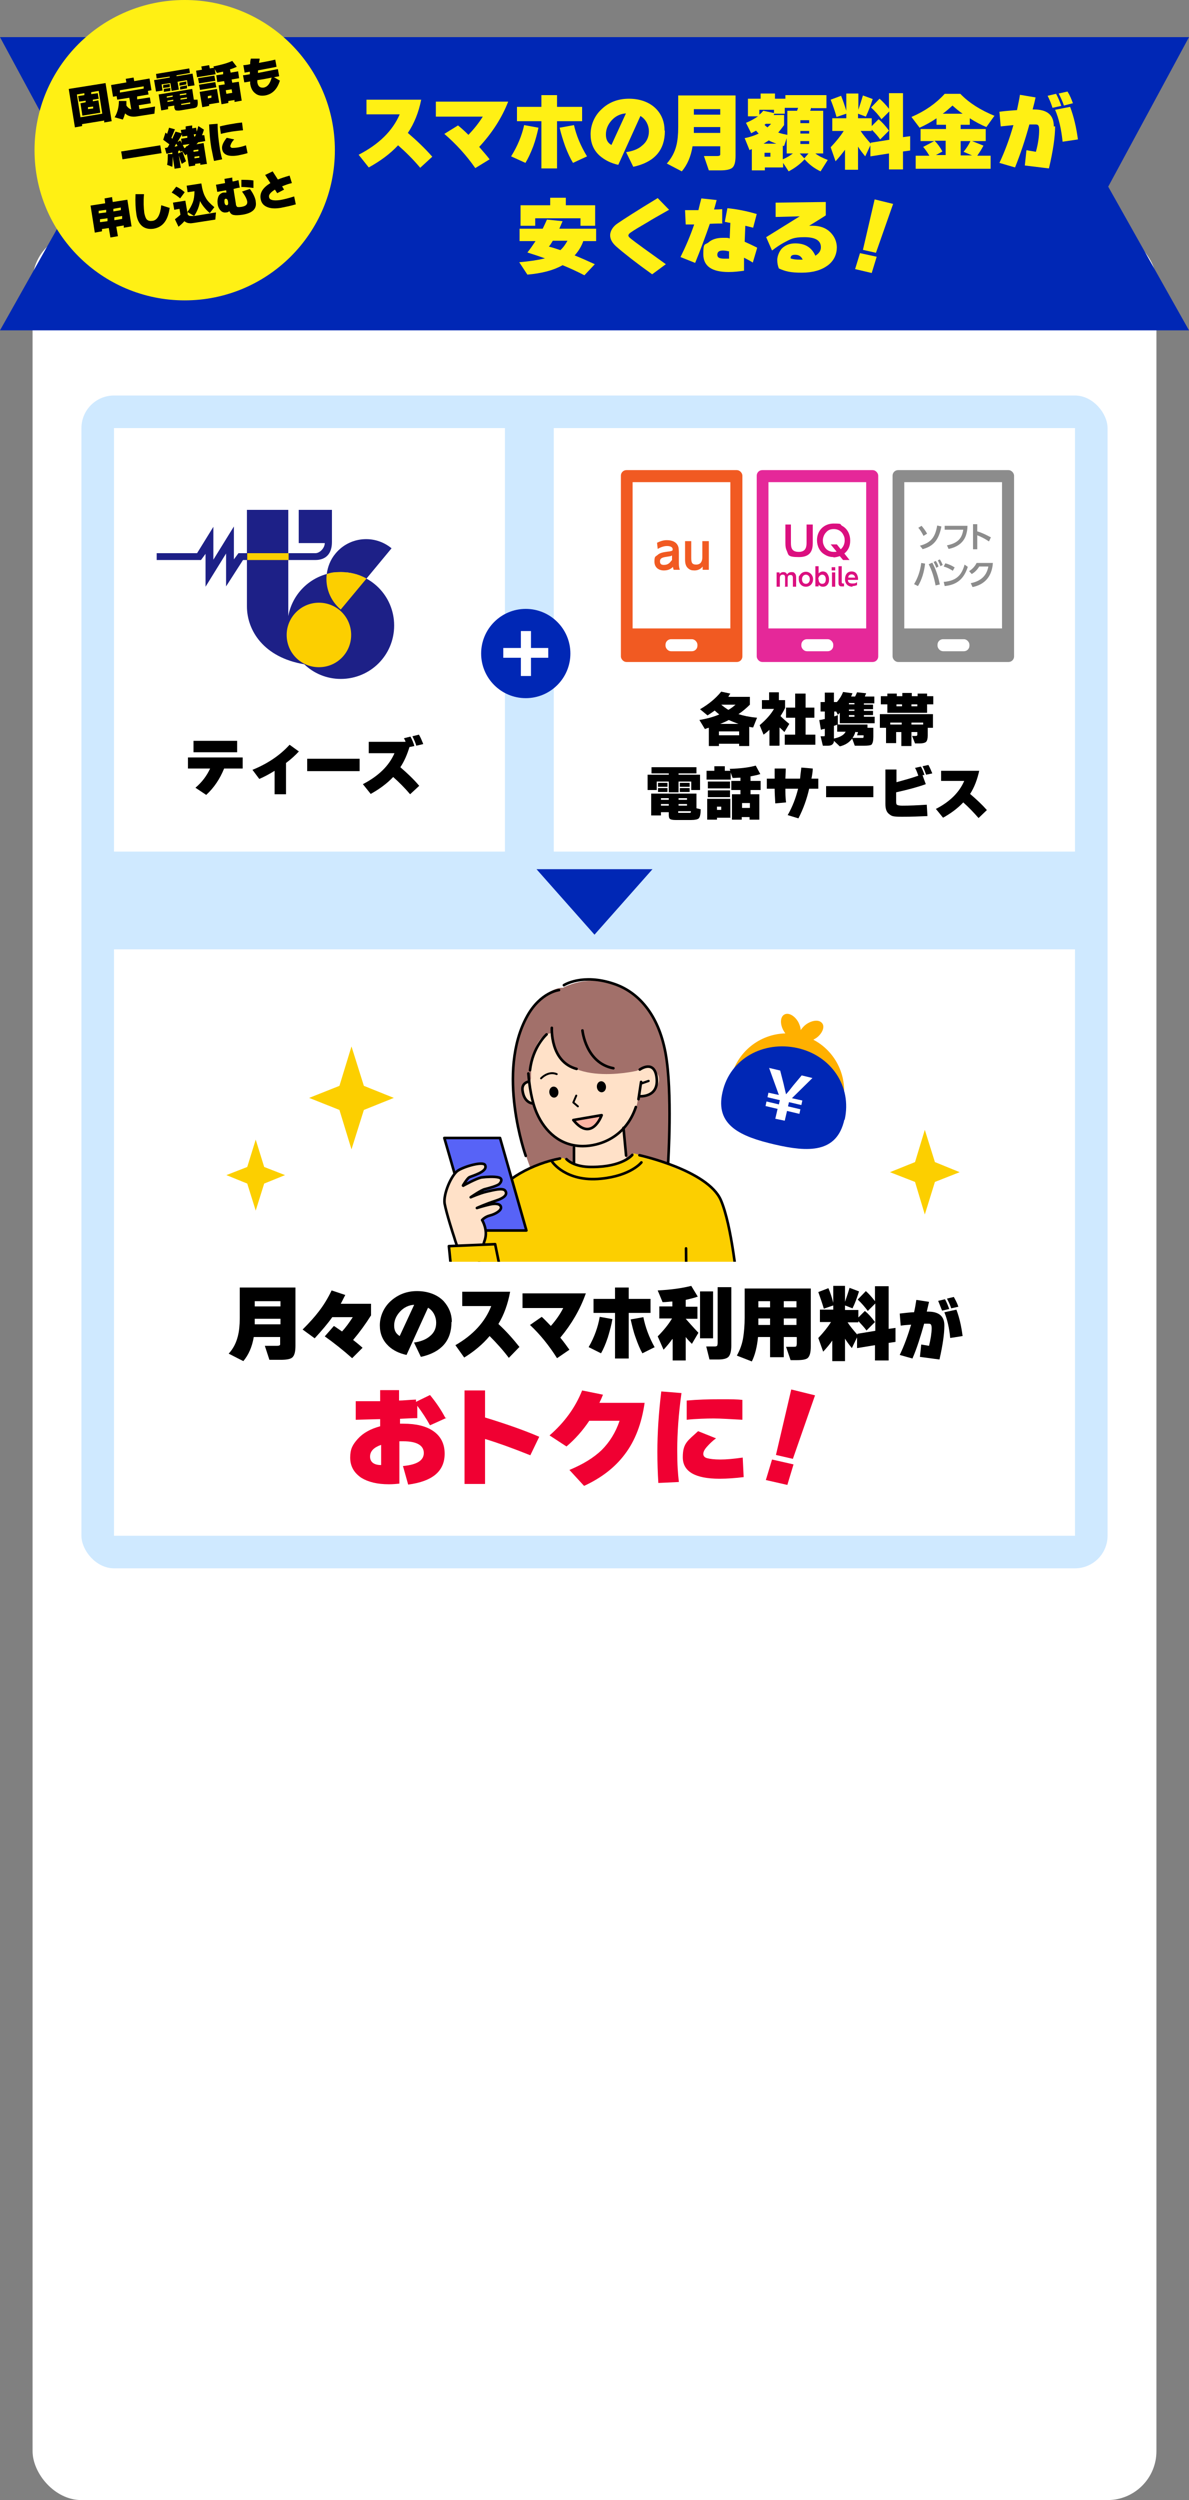 <?xml version="1.0" encoding="UTF-8"?>
<svg xmlns="http://www.w3.org/2000/svg" xmlns:xlink="http://www.w3.org/1999/xlink" viewBox="0 0 365 767.4">
<rect x="0" y="0" width="365" height="767.4" fill="#808080" stroke="none"/>
<defs>
<clipPath id="clippath">
<rect x="44.7" y="153" width="80" height="58.9" fill="none"/>
</clipPath>
<clipPath id="clippath-1">
<rect x="44.7" y="153" width="80" height="58.9" fill="none"/>
</clipPath>
<clipPath id="clippath-2">
<rect x="116.8" y="299.3" width="124" height="88" fill="none"/>
</clipPath>
</defs>
<g>
<rect x="10" y="71.4" width="345" height="696" rx="15" ry="15" fill="#fff"/>
<g>
<polygon points="365 101.4 0 101.4 24.8 57.3 0 11.4 365 11.4 340.2 57.3 365 101.4" fill="#0027b5"/>
<g>
<path d="m132.7,48.1l-3.7,3.4c-2.1-2.5-4.4-4.8-6.8-6.9-2.4,2.6-5.4,4.8-9,6.8l-3.1-3.9c6.2-3.2,10.4-7.3,12.6-12.4h-10.2v-4.5h16.8c-.8,4-2.2,7.4-4.1,10.2,2.8,2.4,5.3,4.8,7.5,7.3Z" fill="#fff014"/>
<path d="m156,31.2c-1.9,4.9-4.9,9.6-8.9,13.9,1.2,1.4,2.3,2.6,3.2,3.8l-4.4,2.7c-2.7-3.9-5.9-7.4-9.5-10.5l4.2-2.6c1,.8,2.1,1.8,3.2,2.9,1.8-1.9,3.3-3.8,4.4-5.6h-14.4v-4.6h22.3Z" fill="#fff014"/>
<path d="m165.3,39.2c-.4,1.8-.9,3.8-1.6,5.7-.8,2.1-1.6,3.8-2.4,5.1l-4.4-2c2-3.2,3.3-6.4,4-9.6l4.4.8Zm13.4-2h-7.7v14.5h-4.8v-14.5h-7.5v-4.4h7.5v-3.6h4.8v3.6h7.7v4.4Zm1.5,10.8l-4.3,2c-.8-1.3-1.6-3-2.4-5.1-.7-2-1.3-3.9-1.7-5.7l4.4-.8c.7,3.1,2,6.3,4,9.6Z" fill="#fff014"/>
<path d="m204.1,40.2c0,5.9-3.2,9.6-9.7,11l-2.2-4.5c2-.3,3.7-.9,4.9-2,1.4-1.1,2.1-2.6,2.1-4.4s-.9-3.7-2.6-4.7l-6.8,15c-2.3-.5-4.2-1.5-5.7-2.8-1.9-1.7-2.8-3.9-2.8-6.6s1.1-5.6,3.4-7.7c2.2-2.1,5-3.2,8.4-3.2s6.4,1.1,8.4,3.2c1.7,1.8,2.5,4,2.5,6.5Zm-11.9-5.4c-1.7.1-3.2.8-4.4,2.1-1.2,1.3-1.8,2.8-1.8,4.4s.6,2.6,1.7,3.2l4.5-9.8Z" fill="#fff014"/>
<path d="m221.1,44.9h-8.5c-.5,3.1-1.6,5.7-3.3,7.7l-4.6-2.4c1.4-1.6,2.4-3.4,2.9-5.4.4-1.5.6-3.5.6-5.8v-9.7h17.6v18.5c0,1.9-.3,3.1-1,3.7-.6.5-1.8.8-3.7.8h-3.5l-1.5-4.4h4c.6,0,.9-.1,1-.4,0-.1,0-.3,0-.6v-1.8Zm0-9.7v-1.7h-8.1v1.7h8.1Zm-8.1,5.6h8.1v-1.8h-8.1v1.8Z" fill="#fff014"/>
<path d="m249,33.1c0,.2-.2.6-.3.9h4v13.1h-2.4c1,.8,2.3,1.4,3.8,2l-2.2,3.5c-1.9-.9-3.5-2.1-4.9-3.7-1.4,1.5-3,2.7-4.9,3.7l-1.7-2.6v1.4h-5.6v.9h-4v-6.5c-.2,0-.4.1-.7.3l-1.5-3.7c1.6-.3,3-.8,4.3-1.4-.2-.2-.5-.5-.8-.9-.4.2-.9.5-1.5.8l-1.6-3.2c1.5-.6,2.7-1.3,3.7-2h-3.1v-5.4h3.9v-1.6h4.4v1.6h3.2v-1.1h12.6v4h-4.4Zm-15.9,2.1c.5-.4.9-.8,1.2-1.2l3.3.7v-1h-4.5v1.5Zm1.3,8.9h3.9c-.8-.3-1.6-.6-2.3-1-.6.4-1.1.7-1.6,1Zm1.2-5c.4-.4.8-.7,1.1-1.1h-1.6s-.2.1-.4.3c.2.3.6.6.9.8Zm.9,9v-1.2h-1.8v1.2h1.8Zm8.2-14.1c0-.2.2-.5.3-.9h-4.1v1.8h-3.2c0,0-.1.2-.2.4h3.2v3.1c-.6.8-1.2,1.6-1.8,2.3.9.3,1.8.5,2.8.7v-7.4h3.2Zm-4.4,14.9c1.2-.5,2.2-1.1,3.1-1.8h-1.9v-4.7l-.8,2.4c-.2,0-.3,0-.4-.1v4.2Zm5.2-1.8l1.4,1.5,1.3-1.5h-2.7Zm2.9-9.3v-.9h-2.7v.9h2.7Zm0,3.2v-.8h-2.7v.8h2.7Zm0,3.2v-.9h-2.7v.9h2.7Z" fill="#fff014"/>
<path d="m259.6,45.7c-.9,1.2-1.9,2.5-3.1,3.8l-1.5-4.3c1.7-1.8,3-3.4,4-5h-3.5v-3.9h4.3v-1.4l-3,1c-.5-1.8-1.1-3.5-1.8-5.3l3.2-1.2c.6,1.5,1.1,3,1.6,4.6v-5.3h3.7v5c.5-1.5,1-3,1.4-4.4l3,1.1c-.6,1.9-1.3,3.7-2.1,5.4l-2.4-.9v1.4h4.2v2.4l2.1-2.1c1,.8,2.1,2,3.2,3.5l-2.7,2.7c-.7-1-1.6-2-2.6-3v.4h-3.4c.7,1.1,1.8,2.4,3.1,3.9v-.3l5.7-.9v-8.7l-2.4,2.4c-.9-1.3-2-2.5-3.2-3.6l2.6-2.7c.9.8,1.9,1.8,2.9,3.1v-4.8h4.3v13.5l2.2-.3v4.4l-2.2.3v5.5h-4.3v-4.9l-5.7.9v-3.4l-1.6,3.4c-.8-1-1.6-2-2.2-3v7.1h-4v-6.6Z" fill="#fff014"/>
<path d="m305.3,35.5l-2.5,3.5c-1.7-.7-3.4-1.6-5.1-2.7v2h-2.8v1.3h7.7v3.7h-4.2l3.5,1.4c-.6,1.2-1.3,2.2-1.9,3.1h4.1v4h-23v-4h4.2c-.6-1-1.2-1.9-1.9-2.7l3.4-1.8h-4.2v-3.7h7.8v-1.3h-2.9v-2c-1.6,1.1-3.4,2.1-5.2,2.9l-2.5-3.3c4.2-1.8,7.6-4.2,10.2-7.1h4.8c2.7,2.8,6.2,5,10.6,6.8Zm-16,11l-2,1.1h3v-4.4h-3.4c.9.9,1.7,2,2.4,3.3Zm6.2-11.6c-1.2-.8-2.2-1.7-3.1-2.5-1,.9-2,1.8-3,2.5h6.1Zm2.4,8.4h-3v4.4h3.5l-2.6-1.1c.9-1.1,1.6-2.2,2.1-3.3Z" fill="#fff014"/>
<path d="m323.9,38.8c0,3.1-.6,7.4-1.9,12.9l-7.4-.9.5-4.7,2.9.5c.7-2.5,1-4.8,1-6.7s-.6-1.7-1.8-1.7-.5,0-1.2,0c-1.3,4.8-2.8,9.2-4.4,13.2l-4.8-1.4c1.7-3.6,3.1-7.4,4.3-11.6-1.8.2-3.1.3-3.9.4l-.4-4.5c2.3-.3,4.1-.4,5.4-.5.3-1.6.7-3.2.9-4.7l4.8.8c-.2,1-.5,2.2-.9,3.7h.4c4.1,0,6.1,1.7,6.1,5.2Zm1.9-6.3l-2.7.6c-.4-1.3-.9-2.5-1.5-3.7l2.6-.6c.6,1.1,1.1,2.3,1.6,3.7Zm5.1,10.3l-4.7.7c-.4-3.8-1.1-7-2.3-9.8l4.6-.9c1.1,2.9,1.9,6.2,2.4,10Zm-1.6-11.1l-2.7.7c-.4-1.2-1-2.5-1.6-3.7l2.7-.6c.7,1.1,1.2,2.3,1.7,3.7Z" fill="#fff014"/>
<path d="m179.1,73.9c-.6,1.7-1.5,3.2-2.7,4.5,2,.8,4,1.7,6.2,2.7l-3.2,3.4c-2.3-1.2-4.5-2.2-6.7-3.1-2.8,1.6-6.4,2.5-10.8,2.9l-2.5-3.8c3.3-.3,5.9-.7,7.9-1.2-1.7-.6-3.5-1.2-5.4-1.8.9-1.1,1.7-2.3,2.5-3.5h-4.9v-3.8h7.1c.5-1,.9-1.9,1.3-2.8l4.8.5c-.4.9-.7,1.6-1,2.3h11.3v3.8h-3.9Zm3.6-4.6h-4.5v-2.3h-13.9v2.3h-4.5v-6.3h9.1v-2.3h4.8v2.3h9v6.3Zm-10.7,7.5c.9-.8,1.6-1.8,2.2-2.9h-4.5c-.4.7-.8,1.3-1.2,1.8,1.2.3,2.4.7,3.6,1.1Z" fill="#fff014"/>
<path d="m205.2,64.5c-3.2,1.8-5.3,3-6.4,3.7-2.4,1.4-4.1,2.4-5.1,3.1-.6.4-.8.7-.8,1s.3.6.8,1c1.5,1.2,5.1,3.8,10.7,7.8l-4.2,3.1c-4.9-3.5-8.6-6.4-11.1-8.6-1.2-1.1-1.8-2.2-1.8-3.4s.8-2.7,2.4-3.7c1.6-1.1,5.6-3.7,12.2-7.7l3.5,3.6Z" fill="#fff014"/>
<path d="m221.9,68.6c-.7,0-2.1,0-4,.1-1.3,3.8-2.8,7.8-4.5,12l-4.5-1.8c1.6-3.2,3-6.5,4.2-10h-2.6c0,0-.2-4.4-.2-4.4.9,0,2.3,0,4.1,0,.3-1.3.6-2.5.9-3.6l4.7.5c-.3,1.2-.6,2.2-.8,2.9.6,0,1.5,0,2.5-.1v4.5Zm10.5,7.6l-1.3,4.4c-.6-.4-1.5-.9-2.7-1.5v4c-1.5.2-3,.4-4.7.4-5.2,0-7.8-1.8-7.8-5.5s.5-2.7,1.6-3.6c1-.9,2.5-1.4,4.4-1.4s1.4,0,2.1.2l.2-4.8c-.4,0-1-.2-1.7-.3l.8-4.2c3,.3,6,.9,9,1.8l-1.1,4.2c-.4-.1-1.2-.3-2.4-.6l-.2,4.9c1.1.5,2.4,1.1,3.8,1.8Zm-8.5,1c-.7-.2-1.4-.3-2-.3-1.1,0-1.7.4-1.7,1.3s.7,1.2,2.2,1.2,1.1,0,1.4,0v-2.1Z" fill="#fff014"/>
<path d="m256.9,75.8c0,2.3-.9,4.2-2.7,5.6-2,1.5-4.6,2.3-8.1,2.3s-5-.4-7-1.3c-.3-.7-.5-1.6-.5-2.6s.5-2.5,1.4-3.5c1-1,2.4-1.6,4.1-1.6,3.1,0,5.1,1.3,6.2,3.8,1.1-.7,1.7-1.5,1.7-2.6,0-2.1-1.7-3.1-5.1-3.1s-4.2.6-6.3,1.7c-1.1.6-2.3,1.4-3.6,2.4l-1.8-4.1,10.3-6.4-7.4.2v-4.4c0,0,15.4-.2,15.4-.2v4.1c.1,0-5.1,3.2-5.1,3.2.4,0,.7,0,1.1,0,2.3,0,4.1.7,5.4,2s2,2.9,2,4.8Zm-10.5,3.9c-.4-1-1.2-1.5-2.3-1.5s-1.4.4-1.4,1.1c.7.3,1.6.4,2.9.4s.7,0,.8,0Z" fill="#fff014"/>
<path d="m269.1,78.9l-1.5,4.9-5.1-1.2,1.5-4.9,5.1,1.1Zm5.1-16.4l-5.3,15.1-4-.9,3.6-15.5,5.7,1.4Z" fill="#fff014"/>
</g>
<circle cx="56.7" cy="46.1" r="46.1" fill="#fff014"/>
<g>
<path d="m34.3,37.2l-2.3.4v-.6c0,0-6.8,1.1-6.8,1.1v.6c0,0-2.2.4-2.2.4l-1.9-11.8,11.3-1.8,1.9,11.8Zm-3.9-6.9l-1.9.3v.5c0,0,1.7-.3,1.7-.3l.6,3.8-5.5.9-.6-3.8,1.6-.3v-.5c0,0-2,.3-2,.3l-.3-1.7,1.9-.3v-.6c0,0-2.3.4-2.3.4l1.1,7,6.7-1.1-1.1-7-2.3.4v.6c0,0,2-.3,2-.3l.3,1.7Zm-1.8,3v-.6c-.1,0-1.6.2-1.6.2v.6c.1,0,1.6-.2,1.6-.2Z"/>
<path d="m38.8,31.1c0,.4,0,.9,0,1.3.4.6.9,1,1.5,1.2l-.6-3.6-3.7.6-.2-1.1-1.1.2-.6-3.6,4.7-.8-.2-1.1,2.4-.4.2,1.1,4.7-.8.6,3.6-1.1.2.2,1.1-3.5.6v.9c.1,0,3.9-.6,3.9-.6l.3,1.8-3.7.6.2,1.2,4.8-.8-.2,2.2-5.2.8c-1.6.3-2.9,0-3.8-.9-.2.7-.4,1.3-.7,1.9l-2.5-.7c.9-1.5,1.3-3.2,1.3-5h2.3Zm-1.9-2.7l7.2-1.2v-.7c-.1,0-7.3,1.2-7.3,1.2v.7Z"/>
<path d="m59.7,26.2l-2,.3-.3-1.9-2.9.5.4,2.4-2.2.4-.4-2.4-2.7.4.3,1.9-2,.3-.6-3.5,4.8-.8v-.3c0,0-4,.6-4,.6l-.2-1.4,10.2-1.7.2,1.4-4.1.7v.3c0,0,4.9-.8,4.9-.8l.6,3.5Zm.9,4.3c.2,1.1.1,1.9-.1,2.2-.2.3-.7.5-1.6.6l-3.6.6c-.6.1-1.1,0-1.3,0-.2-.1-.4-.4-.5-.9v-.6c0,0-1.9.3-1.9.3v.8c.1,0-2.1.4-2.1.4l-.8-4.9,10.3-1.7.5,3.3h1Zm-8.4-3.8l-2.1.3v-.9c-.1,0,2-.3,2-.3v.9Zm.2,1.2l-2.1.3v-.9c-.1,0,2-.3,2-.3v.9Zm.6,1.8v-.4c0,0-1.8.3-1.8.3v.4c0,0,1.8-.3,1.8-.3Zm.2,1.3v-.4c0,0-1.8.3-1.8.3v.4c0,0,1.8-.3,1.8-.3Zm4.1-5.1l-2.2.4v-.9c-.1,0,2.1-.4,2.1-.4v.9Zm.2,1.2l-2.2.4v-.9c-.1,0,2.1-.4,2.1-.4v.9Zm-.3,1.9v-.4c0,0-2,.3-2,.3v.4c0,0,2-.3,2-.3Zm.2,1.3v-.4c0,0-2,.3-2,.3v.4c0,0,2-.3,2-.3Zm1.1,1.1l-2.9.5v.2c0,0,0,.1.1.1,0,0,.1,0,.2,0l2-.3c.2,0,.4,0,.5-.1,0,0,0-.2,0-.4Z"/>
<path d="m66.1,22.8l-5.6.9-.3-2,1.8-.3-.2-1,2.4-.4.2,1,1.3-.2-.2-.4c2.4-.5,4.3-1,5.8-1.7l1.4,1.8c-.7.3-1.4.6-2.1.8l.2,1,2.3-.4.3,2.1-2.3.4.2,1,2-.3.9,5.8-2.2.4v-.6c0,0-1.9.3-1.9.3v.6c0,0-2.1.4-2.1.4l-.9-5.8,1.9-.3-.2-1-2.1.3-.3-2.1,2.1-.3v-.8c-.7.1-1.3.3-1.9.4l-.7-1.2.3,1.6Zm0,2l-5,.8-.3-1.6,5-.8.3,1.6Zm.3,2l-5,.8-.3-1.6,5-.8.3,1.6Zm.9,4.7l-3.1.5v.5c0,0-2.1.4-2.1.4l-.8-4.7,5.3-.9.7,4.3Zm-2.4-1.5v-.7c-.1,0-1.1.2-1.1.2v.7c.1,0,1.1-.2,1.1-.2Zm6.4-1.5l-.2-1.1-1.8.3.2,1.1,1.8-.3Z"/>
<path d="m85.9,24.8c-.8,2.6-2.3,4.1-4.5,4.5-1.3.2-2.3,0-3.1-.7-.8-.6-1.3-1.6-1.5-2.9,0-.2,0-.5,0-.7l-1.8.3-.4-2.2c.6,0,1.3-.2,2.1-.3,0-.2,0-.4,0-.8l-1.6.3-.4-2.3c.8,0,1.5-.2,2.1-.3,0-.4,0-1,.2-1.7h2.7c0,.4-.1.8-.2,1.3,1.7-.3,3.4-.6,5-1l.4,2.2c-1.8.4-3.7.7-5.7,1.1,0,.2,0,.5,0,.8,2.1-.4,4.1-.8,6.1-1.2l.4,2.2-1.6.3,1.9,1.1Zm-2.4-1c-1.5.3-3,.6-4.5.8,0,.2,0,.4,0,.7.2,1.2.8,1.7,1.9,1.6,1.2-.2,2-1.2,2.5-3.1Z"/>
<path d="m49.6,47l-12,1.9-.4-2.4,12-1.9.4,2.4Z"/>
<path d="m63.6,50.3l-2.1.3v-.5c0,0-1.6.2-1.6.2v.5c0,0-1.9.3-1.9.3l-.6-3.8c-.1,0-.3.2-.5.4l-1-1.4-.5.3-.2-.4c-.1,0-.3,0-.5.2v.7c.1,0,1.3-.6,1.3-.6.4,1.2.8,2.2,1.1,3l-1.3.8c-.3-.8-.6-1.6-.9-2.6l.6,3.8-1.9.3-.6-3.8c0,1.2,0,2.2-.1,3.2l-1.6-.6c.2-.9.2-2,.2-3.3h1.4c0,0,0-.5,0-.5-.7.2-1.3.3-1.8.4l-.5-1.8c.3,0,.5,0,.9-.2.1-.2.3-.5.5-.9-.6-.4-1.2-.9-1.9-1.4l.7-2.2.5.4c.2-.6.4-1.2.6-1.9l1.8.5c-.4.9-.7,1.8-1.1,2.6l.3.3c.3-.7.6-1.4,1-2.2l1.8.5-.2-1,1.5-.2v-.9c-.1,0,2-.3,2-.3v.9c.1,0,1.2-.2,1.2-.2l.2,1.2c.2-.5.3-1.1.5-1.7l1.7,1.1c-.2.6-.3,1.1-.6,1.7h.7c0-.1.3,1.8.3,1.8l-2.2.4c-.1.2-.3.4-.5.6l2.2-.4,1,6.3Zm-9.9-5.3c.2,0,.5-.1.8-.2-.1-.2-.2-.4-.4-.7l-.5.9Zm2.1-.9l-.2-1.5,1.9-.3v-.6c-.1,0-1.6.2-1.6.2v-.7c-.4.7-.9,1.5-1.4,2.4l.8-.5c.2.3.4.6.5,1Zm1.3,1v-.2s.3,0,.3,0c.3-.2.6-.5.8-.7l-2.1.3c.1.2.3.6.5,1,.2-.1.4-.3.6-.4Zm3.8,1.3v-.5c0,0-1.5.2-1.5.2v.5c0,0,1.5-.2,1.5-.2Zm-1-4.5c0-.2.2-.4.3-.7h-.7c0,.1.1.7.1.7h.3Zm1.3,6.5v-.5c0,0-1.5.2-1.5.2v.5c0,0,1.5-.2,1.5-.2Z"/>
<path d="m66.8,38c0,2.6.3,5,.6,7,.2,1.5.5,2.8.8,3.9l-2.5.5c-.3-1.2-.5-2.5-.8-3.8-.4-2.3-.6-4.7-.7-7.4l2.5-.2Zm7.5-.4l.3,2.4c-1.5.1-2.6.3-3.5.4-1.1.2-2.2.4-3.3.7l-.3-2.3c1.2-.3,2.6-.6,4-.8,1-.2,1.9-.3,2.8-.4Zm1.7,9.4c-1,.3-1.9.5-2.9.7-3,.5-4.6-.2-4.9-1.9-.2-1,.3-2.1,1.4-3.5l2.3.5c-.4.4-.7.8-.9,1.2s-.3.7-.3.9c0,.2.2.4.5.5.3,0,.9,0,1.6-.1.7-.1,1.6-.3,2.7-.7l.5,2.4Z"/>
<path d="m40.3,69.5l-2.3.4v-.7c-.1,0-2.3.4-2.3.4l.5,2.9-2.3.4-.5-2.9-2.1.3v.7c.1,0-2.2.4-2.2.4l-1.3-8.3,4.5-.7-.2-1.5,2.3-.4.2,1.5,4.5-.7,1.3,8.3Zm-7.7-4.3v-.8c-.1,0-2.3.3-2.3.3v.8c.1,0,2.3-.3,2.3-.3Zm.4,2.7v-.9c-.1,0-2.3.3-2.3.3v.9c.1,0,2.3-.3,2.3-.3Zm4.1-3.4v-.8c-.1,0-2.3.4-2.3.4v.8c.1,0,2.3-.4,2.3-.4Zm.4,2.7v-.9c-.1,0-2.4.4-2.4.4v.9c.1,0,2.4-.4,2.4-.4Z"/>
<path d="m52.1,63.7c-.5,3.9-2.1,6-4.9,6.5-1.3.2-2.4,0-3.3-.6-1-.7-1.7-1.9-2-3.6-.3-1.9-.4-4-.3-6.4h2.6c-.2,2.3-.1,4.2.1,5.8.2.9.4,1.6.8,2,.4.4,1,.5,1.7.4,1.5-.2,2.4-1.8,2.7-4.8l2.5.8Z"/>
<path d="m56.7,59l-1.4,1.9c-.8-.7-1.7-1.3-2.6-1.8l1.4-1.8c.9.4,1.8,1,2.6,1.7Zm-.2,9c-.5.6-1.1,1.1-1.7,1.6l-1.1-2.3c.6-.5,1.2-.9,1.7-1.4l-.3-1.8-1.6.3-.4-2.2,3.8-.6.6,3.5c.8-1,1.3-2,1.7-3,.3-.8.5-2,.5-3.4l-2.1.3-.3-2,4.5-.7c.3,1.9.7,3.3,1.3,4.3.5,1,1.4,1.9,2.7,3l-1.4,1.8c-1.4-1.2-2.4-2.5-3-3.7-.2,1.5-.8,3.1-1.8,4.6l-2-1.2v.7c.2.3.5.5.8.5.3,0,.7,0,1.3,0l6.6-1.1-.2,2.2-6.4,1c-.7.1-1.2.2-1.6.1-.6,0-1.1-.3-1.5-.6Z"/>
<path d="m78.5,61.9c.4,2.2-1,3.5-4,4-1.3.2-2.2.2-2.7.1-.7-.1-1.1-.5-1.4-1.2-.2.2-.5.4-.9.4-.6.1-1.2,0-1.7-.5-.5-.5-.9-1.2-1-2.2-.1-.9,0-1.6.3-2.3.3-.6.9-1,1.5-1.1.3,0,.6,0,.9,0,0-.1,0-.4-.1-.7l-2.7.5-.4-2.2c.7-.1,1.6-.3,2.8-.5l-.2-1.3,2.4-.4c0,.3,0,.7.1,1.2.4,0,1-.2,1.8-.4l.4,2.3c-.4,0-1.1.2-1.9.4.2,1.6.5,3.1.7,4.5,0,.5.2.8.4,1,.2.1.6.1,1.3,0,1.3-.2,1.9-.7,1.8-1.6-.1-.8-.7-1.9-1.6-3.1l2.4-.8c1,1.3,1.6,2.6,1.8,3.7Zm-8.5,0c-.1-.6-.3-.9-.7-.9-.2,0-.3.1-.4.4,0,.2,0,.4,0,.7.1.6.3.9.7.9.4,0,.5-.4.4-1.1Zm7.8-6.5v2.3c-1.4-.2-2.6-.3-3.7-.3v-2.2c1.3,0,2.5,0,3.7.2Z"/>
<path d="m90.9,62.7c-1.7.5-3.2.8-4.7,1.1-1.8.3-3.2.2-4.3-.3s-1.7-1.3-1.9-2.5c-.3-1.8.7-3.4,3-4.8l-1.6-2.5,2.3-1.1,1.6,2.5c1-.4,2.2-.8,3.6-1.2l.7,2.3c-1,.2-2,.6-3,1l.6,1-2.1,1.1-.7-1.1c-1.3.8-2,1.6-1.8,2.3.1.9,1.3,1.2,3.4.9,1.2-.2,2.7-.6,4.3-1.1l.5,2.4Z"/>
</g>
</g>
<rect x="25" y="121.4" width="315" height="360" rx="10" ry="10" fill="#cfe9ff"/>
<rect x="35" y="131.4" width="120" height="130" fill="#fff"/>
<rect x="170" y="131.4" width="160" height="130" fill="#fff"/>
<rect x="35" y="291.4" width="295" height="180" fill="#fff"/>
<g>
<path d="m226.9,228.3h-6.2v.7h-3.1v-5.6c-.3,0-.7.2-1.2.4l-1.7-2.8c2.4-.4,4.5-1,6.1-1.7-.5-.4-1-.8-1.4-1.2-.7.5-1.4,1-2.2,1.5l-2.3-1.9c2.6-1.5,4.8-3.3,6.5-5.4l2.8.6c-.3.4-.5.7-.6,1h6.6v2.4c-1.1,1.1-2.3,2.1-3.5,2.9,1.5.5,3.4.9,5.7,1.1l-1.2,3c-.3,0-.7-.1-1.2-.2v5.9h-3.1v-.7Zm-6.2-2.6h6.2v-1.2h-6.2v1.2Zm.4-3.5h5.6c-1.1-.4-2.1-.8-3-1.2-.7.4-1.6.8-2.6,1.2Zm2.5-4.3c.7-.4,1.4-.9,2.2-1.6h-4.4c.7.6,1.4,1.1,2.2,1.6Z"/>
<path d="m239.2,228.9h-3v-4.9c-.5.5-1.1,1-1.8,1.5l-1.2-2.9c2-1.7,3.5-3.4,4.4-5h-3.7v-2.7h2.2v-2.4h3v2.4h1.9v2.4c-.4.9-.9,1.7-1.4,2.5.8.8,1.7,1.6,2.7,2.4l-1.5,2.5c-.5-.5-1-1-1.5-1.4v5.5Zm11.1-.3h-9.4v-3.1h3.2v-5.2h-2.8v-3.1h2.8v-4.3h3.2v4.3h2.7v3.1h-2.7v5.2h3v3.1Z"/>
<path d="m257.1,222.4h0s9.2,0,9.2,0v1c-.1,0,1.8,0,1.8,0v2.8c0,1.2-.2,2-.6,2.4-.3.2-1.1.3-2.3.3h-2.8l-.8-2.2c-.9,1.2-2.1,2-3.8,2.4l-1.8-1.7c0,.6-.3,1-.6,1.2-.3.2-.7.3-1.3.3h-1.5l-.7-2.9h.7c.3,0,.4,0,.5,0,0,0,.1-.2.1-.5v-1.8c-.5.1-.9.2-1.2.3l-.5-3c.6,0,1.1-.2,1.7-.3v-2.3h-1.3v-2.9h1.3v-2.9h2.8v2.9h.9c.8-.9,1.5-2,1.9-3.1l2.9.4c-.1.3-.3.6-.4,1h1.2c.2-.4.4-.8.6-1.3l2.8.3c-.1.3-.3.6-.4,1h2.9v2.1h-3.2v.4h2.8v1.4h-2.8v.5h2.8v1.3h-2.8v.5h3.3v2h-10.7v-3.2c-.3.3-.5.5-.6.6l-.5-1h-.6v1.5c.4-.1.8-.3,1.1-.4v3Zm-.1,0c-.3.2-.7.3-1,.4v3.9c1.9-.4,3.1-1.1,3.6-2.1h-2.6v-2.3Zm3.6-6.6v.4h1.7v-.4h-1.7Zm1.7,2.4v-.4h-1.7v.4h1.7Zm0,1.8v-.5h-1.7v.5h1.7Zm.3,4.6c-.2.7-.5,1.4-.9,1.9h2.8c.2,0,.4,0,.5,0,0,0,.1-.2.1-.4v-.4h-2l.3-1h-.7Z"/>
<path d="m286.5,223.4h-1.7v2.4c0,.9-.2,1.6-.5,1.9s-1,.5-2,.5h-1.4l-.9-2.3h1c.3,0,.5,0,.6-.3,0,0,0-.2,0-.3v-.6h-1.8v4.3h-3.1v-4.3h-1.6v3.4h-3.1v-4.7h-1.9v-4.2h16.3v4.2Zm0-7.2h-1.9v2.6h-12.2v-2.6h-2v-2.5h2v-.8h2.9v.8h1.7v-1h2.9v1h1.8v-.8h2.9v.8h1.9v2.5Zm-13.2,6.2h3.5v-.6h-3.5v.6Zm3.6-5.6v-.6h-1.7v.6h1.7Zm4.7,0v-.6h-1.8v.6h1.8Zm1.8,5.6v-.6h-3.6v.6h3.6Z"/>
<path d="m214.9,242.5h-2.7v-2.6h-3.9v3.3h-3v-3.3h-3.7v2.6h-2.8v-4.7h6.5v-.4h-5.3v-1.9h13.8v1.9h-5.5v.4h6.6v4.7Zm.2,5.8c0,1.5-.2,2.5-.6,2.9-.3.3-1.1.5-2.3.5h-4.8c-.8,0-1.4-.1-1.7-.3s-.4-.7-.4-1.3v-.8h-2.4v1h-3v-6.7h13.9v4.5l1.3.3Zm-10.2-6.8h-2.9v-1.2h2.9v1.2Zm0,1.6h-2.9v-1.2h2.9v1.2Zm.4,2.4v-.5h-2.4v.5h2.4Zm0,1.8v-.5h-2.4v.5h2.4Zm5.6-1.8v-.5h-2.6v.5h2.6Zm0,1.8v-.5h-2.6v.5h2.6Zm1.2,1.7h-3.9v.3c0,.1,0,.2,0,.2,0,0,.1,0,.3,0h2.7c.3,0,.6,0,.7,0,.1,0,.2-.2.2-.5Zm-.4-7.5h-3v-1.2h3v1.2Zm0,1.6h-3v-1.2h3v1.2Z"/>
<path d="m224.4,239.3h-7.5v-2.7h2.4v-1.4h3.2v1.4h1.7l-.2-.6c3.2-.1,5.9-.4,8-1l1.4,2.6c-.9.3-1.9.5-3,.7v1.4h3.1v2.8h-3.1v1.3h2.7v7.8h-3v-.8h-2.4v.8h-3v-7.8h2.6v-1.3h-2.8v-2.8h2.8v-1c-.8,0-1.6.1-2.4.1l-.6-1.7v2.2Zm-.1,11.7h-4.2v.6h-3v-6.4h7.1v5.7Zm-.2-9h-6.8v-2.1h6.8v2.1Zm0,2.7h-6.8v-2.1h6.8v2.1Zm-2.7,3.9v-1h-1.3v1h1.3Zm8.8-.6v-1.5h-2.4v1.5h2.4Z"/>
<path d="m251.1,242.1h-2.7c-.7,3.1-1.8,6.2-3.3,9.1l-3.3-1c1.5-2.6,2.5-5.3,3.2-8.1h-3.9c0,1.3,0,2.7.2,4.2l-3.3.3c-.1-1.7-.2-3.3-.2-4.5h-2.4v-3.1h2.4c0-.8,0-1.8,0-3.1h3.4c0,1.4-.1,2.4-.1,3.1h4.5c.1-.9.2-2,.4-3.4l3.5.3c0,1-.2,2.1-.4,3.1h2.1v3.1Z"/>
<path d="m268.1,244.7h-14.5v-3.4h14.5v3.4Z"/>
<path d="m284.7,250.5c-2.3.1-4.9.2-7.8.2s-3.1-.2-3.8-.7c-.9-.6-1.3-1.6-1.3-3.2v-10.6h3.4v3.9c2.2-.6,4.4-1.2,6.7-2-.3-.9-.6-1.7-1-2.4l1.8-.4c.4.7.8,1.6,1.1,2.6h-.6c0,.1,1,2.8,1,2.8-2.5.9-5.5,1.7-9.1,2.5v2.9c0,.6.1.9.4,1,.2.1.7.2,1.5.2,2.1,0,4.6-.1,7.5-.3l.2,3.3Zm1.5-13.1l-1.9.4c-.3-.8-.6-1.7-1.1-2.6l1.8-.4c.4.7.8,1.6,1.2,2.6Z"/>
<path d="m302.9,248.7l-2.5,2.4c-1.5-1.7-3-3.3-4.7-4.8-1.7,1.8-3.7,3.3-6.2,4.7l-2.2-2.7c4.3-2.2,7.2-5.1,8.7-8.6h-7.1v-3.1h11.7c-.6,2.7-1.5,5.1-2.8,7.1,2,1.7,3.7,3.3,5.2,5Z"/>
</g>
<g>
<path d="m86.1,410.4h-8.2c-.5,3-1.6,5.5-3.2,7.4l-4.5-2.3c1.4-1.5,2.3-3.3,2.8-5.3.4-1.5.6-3.4.6-5.6v-9.4h17.1v17.9c0,1.8-.3,3-1,3.6-.6.5-1.8.7-3.6.7h-3.4l-1.4-4.3h3.8c.5,0,.8-.1.9-.4,0-.1,0-.3,0-.6v-1.8Zm0-9.4v-1.6h-7.9v1.6h7.9Zm-7.9,5.5h7.9v-1.7h-7.9v1.7Z"/>
<path d="m113.8,403.9c-1.5,2.4-3.3,4.9-5.4,7.4.9.7,1.9,1.5,2.9,2.4l-3.2,3.2c-2.8-2.5-5.6-4.7-8.4-6.7l2.8-3.2c.8.5,1.6,1.1,2.5,1.7,1.1-1.2,2.2-2.7,3.3-4.4h-6.3c-1.4,2-3.2,4.1-5.4,6.5l-3.7-2.7c2.1-2.1,3.8-4,5-5.6,1.4-1.8,2.7-3.9,3.9-6.4l4.2,1.4c-.5.9-.9,1.8-1.4,2.7h9.3v3.6Z"/>
<path d="m138.6,405.8c0,5.7-3.1,9.3-9.4,10.7l-2.1-4.4c2-.3,3.6-.9,4.8-1.9,1.4-1.1,2-2.5,2-4.2s-.8-3.6-2.5-4.6l-6.6,14.5c-2.3-.5-4.1-1.4-5.5-2.7-1.8-1.7-2.7-3.8-2.7-6.4s1.1-5.4,3.3-7.4c2.2-2,4.9-3.1,8.1-3.1s6.2,1,8.2,3.1c1.6,1.8,2.5,3.9,2.5,6.3Zm-11.5-5.3c-1.6.1-3.1.8-4.3,2.1-1.2,1.3-1.8,2.7-1.8,4.3s.6,2.5,1.7,3.2l4.4-9.5Z"/>
<path d="m159.4,413.5l-3.2,3.3c-1.8-2.4-3.8-4.6-5.9-6.7-2.1,2.5-4.7,4.7-7.8,6.6l-2.7-3.8c5.4-3.1,9.1-7.1,11-12h-8.9v-4.4h14.7c-.7,3.8-1.9,7.1-3.6,9.9,2.5,2.3,4.6,4.7,6.5,7.1Z"/>
<path d="m179.8,397.1c-1.7,4.8-4.3,9.3-7.8,13.5,1.1,1.3,2,2.6,2.8,3.7l-3.8,2.6c-2.4-3.8-5.1-7.2-8.3-10.2l3.6-2.5c.9.8,1.8,1.8,2.8,2.8,1.6-1.8,2.9-3.7,3.8-5.5h-12.5v-4.5h19.5Z"/>
<path d="m188,404.9c-.3,1.8-.8,3.6-1.4,5.6-.7,2.1-1.4,3.7-2.1,4.9l-3.8-1.9c1.8-3.1,2.9-6.3,3.4-9.3l3.9.7Zm11.7-1.9h-6.7v14h-4.2v-14h-6.6v-4.3h6.6v-3.5h4.2v3.5h6.7v4.3Zm1.3,10.5l-3.8,1.9c-.7-1.2-1.4-2.9-2.1-4.9-.7-1.9-1.1-3.8-1.5-5.5l3.9-.7c.6,3,1.7,6.1,3.5,9.3Z"/>
<path d="m206.4,411c-.7,1-1.6,2.1-2.7,3.3l-1.8-4.1c1.9-1.9,3.4-3.8,4.4-5.5h-3.9v-3.7h4v-1.5c-.8,0-1.8.2-3,.2l-1.5-3.6c4.1-.2,7.5-.7,10.3-1.4l2,3.3c-1.1.4-2.4.7-3.7,1v2.1h3.6v3.7h-3.6c.8.9,2.1,2.4,3.9,4.3l-2,3.4c-.6-.6-1.3-1.3-1.9-2.1v7.2h-4v-6.5Zm12.5-.2h-4v-14.4h4v14.4Zm5.6,2.2c0,1.7-.3,2.8-.8,3.4-.5.6-1.6.9-3.2.9h-2.7l-1-4h2.6c.4,0,.7-.1.8-.3,0-.1.1-.4.1-.8v-17.1h4.2v17.9Z"/>
<path d="m244.5,410.4h-3.9v6.2h-4.2v-6.2h-3.7c-.3,3-.9,5.5-1.9,7.5l-4.6-1.8c1-1.8,1.7-3.7,2-5.9.2-1.4.4-3.4.4-5.7v-9h20.3v17.8c0,1.8-.3,2.9-.9,3.5-.5.5-1.7.7-3.4.7h-1.9l-1.4-4.1h2.3c.5,0,.8,0,.9-.3,0-.1.1-.4.1-.7v-1.9Zm-8.1-11h-3.6v1.9h3.6v-1.9Zm-3.6,7.3h3.6v-2h-3.6v2Zm11.7-5.4v-1.9h-3.9v1.9h3.9Zm-3.9,5.4h3.9v-2h-3.9v2Z"/>
<path d="m255.7,411.2c-.8,1.2-1.8,2.4-3,3.7l-1.5-4.2c1.6-1.7,2.9-3.3,3.9-4.9h-3.4v-3.8h4.1v-1.3l-2.9,1c-.5-1.7-1.1-3.4-1.7-5.1l3.1-1.2c.6,1.4,1.1,2.9,1.5,4.5v-5.2h3.6v4.9c.5-1.5,1-2.9,1.4-4.3l2.9,1.1c-.6,1.9-1.2,3.6-2,5.2l-2.3-.9v1.4h4.1v2.3l2-2c1,.8,2,1.9,3.1,3.4l-2.6,2.6c-.7-1-1.6-1.9-2.5-2.9v.4h-3.3c.7,1.1,1.7,2.3,3,3.8v-.3l5.5-.9v-8.4l-2.3,2.3c-.9-1.2-1.9-2.4-3.1-3.5l2.5-2.6c.9.8,1.8,1.8,2.8,3.1v-4.6h4.2v13.1l2.1-.3v4.3l-2.1.3v5.4h-4.2v-4.7l-5.5.9v-3.3l-1.6,3.3c-.8-1-1.5-1.9-2.1-2.9v6.9h-3.9v-6.4Z"/>
<path d="m289.9,406.9c0,2.5-.5,6-1.5,10.4l-6-.8.4-3.8,2.4.4c.5-2.1.8-3.9.8-5.4s-.5-1.4-1.4-1.4-.4,0-.9,0c-1.1,3.9-2.2,7.5-3.6,10.7l-3.9-1.1c1.4-2.9,2.5-6,3.5-9.3-1.5.1-2.5.2-3.2.3l-.3-3.7c1.8-.2,3.3-.4,4.4-.4.3-1.3.5-2.5.7-3.8l3.9.6c-.2.8-.4,1.8-.7,3h.4c3.3,0,5,1.4,5,4.2Zm1.5-5.1l-2.2.5c-.4-1-.8-2-1.2-3l2.1-.5c.5.9.9,1.9,1.3,3Zm4.1,8.3l-3.8.6c-.3-3.1-.9-5.7-1.8-7.9l3.7-.8c.9,2.4,1.5,5,1.9,8.1Zm-1.3-9l-2.2.5c-.3-1-.8-2-1.3-3l2.1-.5c.5.9,1,1.8,1.4,3Z"/>
<path d="m137.1,435.2l-5.1,2.3c-1.1-2-2.4-4-3.9-6v3.8c-1.4,0-3.2.1-5.3.2v1.5c.5,0,.8,0,1,0,4.1,0,7.2.8,9.4,2.4,2.2,1.6,3.3,3.9,3.3,6.8,0,5.4-3.7,8.5-11.2,9.5l-1.6-5.7c4.3-.4,6.4-1.7,6.4-4s-2.1-3.6-6.3-3.6-.6,0-1.2,0v13c-1,.1-2,.2-3.2.2-3.6,0-6.4-.7-8.5-2-2.2-1.5-3.4-3.5-3.4-6.2s.8-4,2.3-5.7c1.6-1.8,3.9-3.1,6.9-3.9v-2.2l-7.5.2v-5.7c2.3,0,4.8,0,7.5,0v-3.4h5.8v3.2c1.2,0,2.9-.2,5.2-.3v.7l4.3-2.1c1.8,2.2,3.4,4.5,4.7,7Zm-20.1,14.5v-6.2c-2.3.8-3.4,2-3.4,3.6s1.1,2.6,3.4,2.6Z" fill="#f00032"/>
<path d="m165.5,441.1l-2.7,5.6c-5.5-2.2-10.2-3.9-13.9-5v13.8h-6.3v-28.7h6.3v8.3c6.2,1.9,11.7,3.8,16.6,5.9Z" fill="#f00032"/>
<path d="m197.9,430.5c-.9,6.4-2.9,11.7-6.1,15.9-3,4-7.1,7.2-12.5,9.7l-4.5-4.9c4.1-1.7,7.4-3.7,9.9-6.1,2.4-2.4,4.3-5.4,5.5-9h-9.3c-2,3-4.3,5.6-7,7.9l-5.2-3.4c4.5-3.9,7.9-8.5,10-13.8l6.4,1.3c-.3.8-.7,1.7-1.1,2.5h13.9Z" fill="#f00032"/>
<path d="m209.2,427.6c-.9,6.5-1.3,12.3-1.3,17.4s.2,7.1.5,9.9l-6.3.3c-.2-3.1-.3-6.3-.3-9.6,0-5.7.4-11.9,1.2-18.5l6.2.5Zm19.1,25.8c-2.5.3-5,.5-7.4.5-7.5,0-11.3-2.2-11.3-6.6s1.6-5.1,4.7-8l5.5,2.2c-1.1.8-2,1.7-2.8,2.6-.8.9-1.1,1.6-1.1,2.2s.4,1.1,1.2,1.3,2.1.4,4,.4,4.1-.2,6.9-.6l.3,6.1Zm-.4-23.7v6.1c-3.8-.2-6.7-.4-8.8-.4s-5.6.1-8.3.4v-5.9c3.3-.3,6.7-.4,10.3-.4s4.8,0,6.9.2Z" fill="#f00032"/>
<path d="m243.6,449.5l-1.9,6.3-6.6-1.5,1.9-6.3,6.6,1.5Zm6.6-21.2l-6.8,19.5-5.2-1.2,4.7-20.1,7.3,1.8Z" fill="#f00032"/>
</g>
<g id="logo_01">
<g clip-path="url(#clippath)">
<g clip-path="url(#clippath-1)">
<path d="m104.7,175.6c-8.1,0-14.8,5.8-16.2,13.5h0v-17.2h8.3c3.2,0,5.1-1.9,5.1-5.5v-9.9h-10.2v10.2h8c0,1.5-1.5,3.1-2.9,3.1h-8.3v-13.3h-12.7v13.3h-2.6l-1.4,1.9v-10.1l-6.3,10.2v-10.1l-5,8.1h-12.4v2.1h13.6l1.4-1.9v10.1l6.3-10.2v10.1l5.2-8.1h1.2v14.2c0,7.4,5.1,15.7,17.6,17.8,2.9,2.8,6.9,4.5,11.2,4.5,9.1,0,16.4-7.3,16.4-16.4s-7.3-16.4-16.4-16.4" fill="#1d2087"/>
<path d="m104.7,175.6c2.8,0,5.5.7,7.8,2l7.7-9.3c-5.2-4.3-12.9-3.6-17.2,1.6-1.6,1.9-2.4,4.1-2.7,6.3,1.4-.4,2.9-.6,4.4-.6" fill="#1d2087"/>
<path d="m88,194.9c0-5.4,4.4-9.9,9.9-9.9s9.9,4.4,9.9,9.9-4.4,9.9-9.9,9.9-9.9-4.4-9.9-9.9" fill="#fccf00"/>
<rect x="75.9" y="169.8" width="12.7" height="2.1" fill="#fccf00"/>
<path d="m100.3,176.2c-.5,4,1,8.1,4.3,10.9l7.9-9.5c-2.3-1.3-5-2-7.8-2s-3,.2-4.4.6" fill="#fccf00"/>
</g>
</g>
</g>
<g>
<g>
<rect x="190.6" y="144.3" width="37.3" height="58.9" rx="1.7" ry="1.7" fill="#f15a22"/>
<rect x="186.8" y="155.5" width="44.9" height="30" transform="translate(379.7 -38.8) rotate(90)" fill="#fff"/>
<rect x="204.3" y="196.2" width="9.8" height="3.7" rx="1.7" ry="1.7" fill="#fff"/>
<g>
<path d="m203.8,175.1c-1.7,0-2.9-1-2.9-2.7s.3-1.5.9-2c.8-.8,2-.9,3.3-1.1.6,0,.9-.2,1.1-.2.2,0,.3-.3.3-.5,0-.7-.8-1-1.7-1s-1.9.3-2.9.9l-.2-1.9c1-.5,2-.8,3-.8,1.7,0,3.2.6,3.6,2.3,0,.3.1.8.1,1.3v3.5c0,.8.1,1.5.3,2h-1.9c-.1-.3-.2-.6-.2-.9-.8.8-1.7,1.1-2.8,1.1Zm2.6-4.6c-.2,0-.3.1-.5.2-.1,0-.5.1-1.2.2-1.5.2-2.1.5-2.1,1.4s.5,1.1,1.2,1.1,1.3-.2,1.8-.7c.2-.2.4-.5.7-.8v-1.4Z" fill="#f15a22"/>
<path d="m217.6,166.1v8.8h-1.9v-1c-.6.8-1.5,1.2-2.5,1.2s-1.4-.2-1.9-.6c-1.1-.9-1-2.3-1-3.5v-4.9h1.9v5c0,1.4.1,2.2,1.5,2.2s1.9-1,1.9-2.2v-5h1.9Z" fill="#f15a22"/>
</g>
</g>
<g>
<rect x="232.3" y="144.3" width="37.3" height="58.9" rx="1.7" ry="1.7" fill="#e52899"/>
<rect x="228.5" y="155.5" width="44.9" height="30" transform="translate(421.4 -80.5) rotate(90)" fill="#fff"/>
<rect x="246" y="196.2" width="9.8" height="3.7" rx="1.7" ry="1.7" fill="#fff"/>
<g>
<path d="m249.5,161v5.7c0,2-.5,4.3-4.2,4.3s-3.2-.7-3.8-2c-.3-.6-.4-1.3-.4-2.3v-5.7h1.7v5.6c0,1.6.3,2.8,2.4,2.8s2.4-1.4,2.4-2.8v-5.6h1.7Z" fill="#db0f7f"/>
<path d="m255.9,171c-.9,0-1.8-.2-2.6-.7-1.7-.9-2.5-2.7-2.5-4.5,0-3,2.2-5.1,5.1-5.1s1.8.2,2.6.7c1.7.9,2.5,2.7,2.5,4.5s-.6,3-1.8,4l1.6,2h-2l-1-1.2c-.6.2-1.3.4-2,.4Zm-.9-3.9h1.9l1.2,1.5c0,0,.1-.1.2-.2.6-.6,1-1.5,1-2.5s-.2-1.3-.5-1.9c-.6-1.1-1.7-1.6-2.8-1.6s-1.8.3-2.4,1c-.6.6-1,1.6-1,2.5s.2,1.3.5,1.9c.6,1.1,1.7,1.6,2.8,1.6s.6,0,.9-.1l-1.8-2.2Z" fill="#db0f7f"/>
<path d="m241,180v-2.5c0-.6,0-1.1-.7-1.1s-.9.4-.9,1.1v2.6h-1v-4.4h.9v.5c.3-.4.7-.6,1.2-.6s.9.2,1.1.7c.4-.5.8-.7,1.4-.7s.8.1,1,.4c.4.4.4.9.4,1.5v2.6h-1v-2.5c0-.5,0-1.1-.7-1.1s-.9.3-.9,1.1v2.5h-1Z" fill="#db0f7f"/>
<path d="m249.6,177.8c0,1.3-.9,2.3-2.2,2.3s-2.2-1-2.2-2.3.1-.8.3-1.2c.4-.7,1.1-1.1,1.9-1.1,1.2,0,2.2,1,2.2,2.3Zm-3.4,0c0,.9.5,1.4,1.2,1.4s1.2-.6,1.2-1.4-.5-1.4-1.2-1.4-1.2.6-1.2,1.4Z" fill="#db0f7f"/>
<path d="m251.3,180h-1v-6.2h1v2.2c.4-.4.8-.6,1.3-.6s1,.2,1.3.6c.3.4.6,1,.6,1.8s-.1,1-.3,1.4c-.4.7-1,.9-1.6.9s-1-.3-1.3-.6v.5Zm0-2.2c0,.7.3,1.4,1.1,1.4s1.1-.6,1.1-1.4-.4-1.4-1.1-1.4-1.2.7-1.2,1.4Z" fill="#db0f7f"/>
<path d="m256.4,175.1h-1.1v-1h1.1v1Zm0,5h-1v-4.4h1v4.4Z" fill="#db0f7f"/>
<path d="m259.1,180h-.5c-.4,0-.7,0-.9-.2-.3-.3-.3-.6-.3-1v-5h1v4.9c0,.3.1.4.4.4h.3v.9Z" fill="#db0f7f"/>
<path d="m261.7,180.1c-1.3,0-2.3-.8-2.3-2.3s.8-2.4,2-2.4,1.8.7,2,2c0,.2,0,.4,0,.6h-3.1c0,.8.5,1.1,1.4,1.1s.9-.1,1.4-.4v.9c-.5.2-.9.3-1.4.3Zm.8-2.7c0-.2,0-.4-.2-.6-.1-.3-.5-.5-.9-.5s-.7.2-.9.5c0,.1-.1.3-.1.5h2.1Z" fill="#db0f7f"/>
</g>
</g>
<g>
<rect x="274" y="144.3" width="37.3" height="58.9" rx="1.7" ry="1.7" fill="#8c8c8c"/>
<rect x="270.2" y="155.5" width="44.9" height="30" transform="translate(463.1 -122.2) rotate(90)" fill="#fff"/>
<rect x="287.8" y="196.2" width="9.8" height="3.7" rx="1.7" ry="1.7" fill="#fff"/>
<g>
<path d="m284.6,163.8l-1.1.7c-.5-1-1-1.8-1.6-2.5l1-.6c.6.7,1.2,1.5,1.7,2.4Zm-1.4,4.7l-.8-1c3.4-.9,4.7-2.6,5.3-6.2l1.3.3c-.8,4.1-2.4,6.1-5.9,7Z" fill="#8c8c8c"/>
<path d="m297,161.4c0,1.1-.2,2-.4,2.7-.7,2.3-2.5,3.8-5.4,4.4l-.5-1.1c3.4-.7,4.6-2.2,5-4.8h-5.7v-1.2h7Z" fill="#8c8c8c"/>
<path d="m304.2,164.9l-.6,1.3c-1.5-1-2.4-1.4-3.6-1.9v4.3h-1.3v-7.7h1.3v2.2c1.4.4,2.8,1.1,4.3,1.9Z" fill="#8c8c8c"/>
<path d="m284,172.9c-.3,2.7-1,5-2.2,7l-1.2-.6c1.1-1.8,1.9-4,2.2-6.5l1.2.2Zm4.5,6.5l-1.3.3c-.5-2.6-1.1-4.5-2.1-6.5l1.1-.5c1.1,2,1.9,4.5,2.3,6.7Zm-1.2-7.2c.3.5.6,1,.8,1.7l-.7.4c-.2-.7-.5-1.2-.8-1.8l.6-.3Zm1.2-.5c.3.4.6,1,.9,1.7l-.7.4c-.2-.6-.5-1.2-.8-1.8l.6-.3Z" fill="#8c8c8c"/>
<path d="m293.1,174.1l-.6,1.1c-.8-.5-1.7-1-2.8-1.3l.5-1c1.1.3,2,.7,2.9,1.3Zm-3.3,4.5c3.6-.3,5.4-1.9,6.3-5.3l1,.7c-1.2,3.7-3.3,5.5-7.1,5.9l-.3-1.3Z" fill="#8c8c8c"/>
<path d="m298.5,180.1l-.5-1.1c3.1-.6,4.9-2.3,5.4-5.1h-2.8c-.6,1-1.4,1.8-2.3,2.3l-.8-.9c1-.6,1.8-1.5,2.3-2.5h5c-.3,4.2-2.5,6.6-6.2,7.4Z" fill="#8c8c8c"/>
</g>
</g>
</g>
<g>
<circle cx="161.4" cy="200.6" r="13.7" fill="#0027b5"/>
<path d="m168.3,201.9h-5.3v5.6h-3.1v-5.6h-5.4v-3h5.4v-5.2h3.1v5.2h5.3v3Z" fill="#fff"/>
</g>
<polygon points="182.5 286.9 200.3 266.8 164.7 266.8 182.5 286.9" fill="#0027b5"/>
<g clip-path="url(#clippath-2)">
<g>
<path d="m172.7,303.2s-5.9-.5-11.7,10.2-3.3,33,2.2,46c5.6,13,41.9,1.4,41.9,1.4,0,0,2.4-37.8-3.8-47.5-12.3-19.3-28.5-10.1-28.5-10.1Z" fill="#a2706a"/>
<path d="m146.9,394.4h78.6s-.3-22.6-6-29c-4.8-5.4-24.9-11.4-24.9-11.4,0,0-2.8,3.9-10.5,4.4-7.7.4-11.2-3-11.2-3,0,0-17,4.1-20.5,10.8-4.4,8.5-5.4,28.3-5.4,28.3Z" fill="#fccf00"/>
<path d="m169.3,317.1c-6.8.7-6.3,13.9-6.3,13.9,0,0-1.6,4.8,1.9,10.9,3.6,6.1,7.6,9.2,11.2,9.5v5.7s3.8,1.6,9.2.9c4.5-.6,7-2.3,7-2.3l-1-9.7s4.3-3.6,4.6-9.4c0,0,2.9.9,5.3-2.4s.4-5.3-1.1-6.2-4.7.7-4.7.7c0,0-25.4,6-26.2-11.6Z" fill="#ffe1c8"/>
<path d="m162.3,332s-2.2.3-1.9,2.7c.5,3.9,3.1,4,3.1,4" fill="#ffe1c8" stroke="#000" stroke-linecap="round" stroke-linejoin="round" stroke-width=".8"/>
<path d="m162.2,329.5c.3,3.8,1,8.6,2.6,12.2,2.5,5.7,7.3,10.1,14.1,10.1,5,0,13.1-2.5,16.3-12" fill="none" stroke="#000" stroke-linecap="round" stroke-linejoin="round" stroke-width=".8"/>
<ellipse cx="184.8" cy="333.5" rx="1.4" ry="1.7" transform="translate(-38.9 24.7) rotate(-6.9)"/>
<ellipse cx="170.2" cy="335.1" rx="1.4" ry="1.7" transform="translate(-39.2 23) rotate(-6.9)"/>
<polyline points="176.9 336.3 176 338.4 177.4 339.6" fill="none" stroke="#000" stroke-linecap="round" stroke-linejoin="round" stroke-width=".6"/>
<line x1="196.8" y1="332.1" x2="196" y2="337.4" fill="none" stroke="#000" stroke-linecap="round" stroke-linejoin="round" stroke-width=".8"/>
<path d="m196.4,328.3s4.6-3.3,5.2,2.7c.6,6-5.3,5.5-5.3,5.5" fill="none" stroke="#000" stroke-linecap="round" stroke-linejoin="round" stroke-width=".8"/>
<line x1="196.8" y1="332.6" x2="199.1" y2="331.8" fill="none" stroke="#000" stroke-linecap="round" stroke-linejoin="round" stroke-width=".7"/>
<path d="m171.6,303.9s-5.6.6-9.7,7.9c-9.7,17.3-.5,43-.5,43" fill="none" stroke="#000" stroke-linecap="round" stroke-linejoin="round" stroke-width=".8"/>
<path d="m173.1,302.4s5.7-3.7,15.4-.4c7.4,2.5,13.6,9.3,15.8,21.2,2.2,11.9.8,33.8.8,33.8" fill="none" stroke="#000" stroke-linecap="round" stroke-linejoin="round" stroke-width=".8"/>
<path d="m169.4,315.5s-.6,10.4,7.6,12.6" fill="none" stroke="#000" stroke-linecap="round" stroke-linejoin="round" stroke-width=".8"/>
<path d="m178.8,316.3s1,10,9.5,11.6" fill="none" stroke="#000" stroke-linecap="round" stroke-linejoin="round" stroke-width=".8"/>
<path d="m167.8,317.5s-4.3,3.8-5.1,11" fill="none" stroke="#000" stroke-linecap="round" stroke-linejoin="round" stroke-width=".8"/>
<path d="m166.1,331s2.2-2.4,4.8-1.3" fill="none" stroke="#000" stroke-linecap="round" stroke-linejoin="round" stroke-width=".6"/>
<line x1="176.2" y1="352.2" x2="176.2" y2="356.9" fill="none" stroke="#000" stroke-linecap="round" stroke-linejoin="round" stroke-width=".8"/>
<line x1="191.4" y1="346.2" x2="192.2" y2="354.7" fill="none" stroke="#000" stroke-linecap="round" stroke-linejoin="round" stroke-width=".8"/>
<path d="m146.3,394c.7-6.7,2.3-19.8,5.1-25.9,2.8-6.1,12.5-11,20.5-12.5" fill="none" stroke="#000" stroke-linecap="round" stroke-linejoin="round" stroke-width=".8"/>
<path d="m226.3,394s-1.6-17.7-5-25.6c-4-9.2-25-13.8-25-13.8" fill="none" stroke="#000" stroke-linecap="round" stroke-linejoin="round" stroke-width=".8"/>
<path d="m173.9,355.8s2.1,2.5,7.9,2.4c9.4,0,12.3-3.7,12.3-3.7" fill="none" stroke="#000" stroke-linecap="round" stroke-linejoin="round" stroke-width=".8"/>
<path d="m176,343.8c5.7,7,8.7-1.5,8.7-1.5l-8.7,1.5Z" fill="#ffb5a4" stroke="#000" stroke-linecap="round" stroke-linejoin="round" stroke-width=".8"/>
<line x1="210.6" y1="383.2" x2="210.7" y2="394.6" fill="#9ce2ef" stroke="#000" stroke-linecap="round" stroke-linejoin="round" stroke-width=".8"/>
<path d="m169.5,356.6s4.2,6.3,15,5.2c9.2-.9,12.4-5,12.4-5" fill="none" stroke="#000" stroke-linecap="round" stroke-linejoin="round" stroke-width=".8"/>
<polygon points="136.4 349.3 144.6 377.7 161.6 377.7 153.5 349.3 136.4 349.3" fill="#5763f7" stroke="#000" stroke-linecap="round" stroke-linejoin="round" stroke-width=".8"/>
<path d="m141.6,385.9s-1.7-4.4-2.1-5.9c-.5-1.5-2.4-7.4-3-10.5-.5-3,2.1-8.9,4.1-10.2,2-1.3,7.7-2.9,8.3-1.7,1.1,2.1-4.3,3.4-4.9,3.8s-2,2.6-1.9,2.6c0,0,4.3-2.4,5.8-2.6,1.5-.2,3.9-.3,5.1,0,1.4.3.9,1.4.3,2s-3.2,1.3-4.4,1.6c-1.1.2-4.4,2.5-4.4,2.5,0,0,2.7-1.2,4.8-1.7,2.2-.5,5.1-1.3,5.8-.3s.1,2.1-3,3.1c-3.1,1-5.7,2.2-5.7,2.2,0,0,2.2-.7,4-1.1s3.3-.2,3.4.9c.1,1-1.8,2.1-3.4,2.5s-2.4,1.4-2.4,1.4c0,0,1.9,3,.8,6.2-1,2.8-.7,4.9-.7,4.9" fill="#ffe1c8" stroke="#000" stroke-linecap="round" stroke-linejoin="round" stroke-width=".8"/>
<polyline points="139.7 401.5 137.8 382.5 152 381.9 155.7 400" fill="#fccf00" stroke="#000" stroke-linecap="round" stroke-linejoin="round" stroke-width=".8"/>
</g>
</g>
<polygon points="107.9 321.2 104.2 333.3 94.9 337 104.2 340.7 107.9 352.8 111.7 340.7 120.9 337 111.7 333.3 107.9 321.2" fill="#fccf00"/>
<polygon points="78.5 349.8 75.9 358.2 69.5 360.7 75.9 363.3 78.5 371.6 81.1 363.3 87.5 360.7 81.1 358.2 78.5 349.8" fill="#fccf00"/>
<polygon points="283.9 346.8 280.9 356.7 273.2 359.8 280.9 362.8 283.9 372.8 287 362.8 294.6 359.8 287 356.7 283.9 346.8" fill="#fccf00"/>
<g>
<path d="m249.6,319.2c.3-.2.7-.4,1-.6,1.8-1.3,2.7-3.4,1.8-4.5-.9-1.2-3-1-4.9.3-.7.5-1.3,1.2-1.7,1.8,0-.7-.3-1.6-.7-2.4-1.1-2-3-3.1-4.3-2.4-1.3.7-1.4,2.9-.3,4.9.2.3.4.7.6.9-7.9.2-14.9,5.7-16.7,13.7-2.2,9.5,5.2,12.6,14.7,14.8,9.5,2.2,17.5,2.5,19.6-7,1.8-8-2.1-16-9.1-19.6Z" fill="#ffb000"/>
<path d="m259.2,343.7c-2.3,10.3-11.1,10-21.4,7.6s-18.4-5.8-16-16.1c2.3-10.3,12.6-15.8,23-13.5,10.3,2.3,16.8,11.7,14.5,22Z" fill="#0027b5"/>
<path d="m238.8,340.4l-3.8-.9.3-1.4,3.8.9.3-1.3-3.8-.9.3-1.4,3.2.7-3-8.3,3.4.8,1,3.9c.4,1.7.5,2.2.8,3.4h0c.8-.9,1.2-1.4,2.2-2.7l2.6-3.1,3.3.8-6.3,6.2,3.2.7-.3,1.4-3.8-.9-.3,1.3,3.8.9-.3,1.4-3.8-.9-.7,3-2.9-.6.7-3Z" fill="#fff"/>
</g>
<g>
<path d="m74.5,235.9h-5.7c-1.3,3.2-3.1,5.9-5.5,8.1l-3.3-2.2c2-1.7,3.5-3.7,4.5-5.9h-6.8v-3.4h16.8v3.4Zm-1.7-5h-13.4v-3.5h13.4v3.5Z"/>
<path d="m91.8,230.6c-1.1,1.2-2.4,2.4-4,3.6v9.6h-3.5v-7.2c-1.6,1-3.1,1.8-4.7,2.5l-2.1-2.8c4.7-1.9,8.5-4.5,11.4-7.7l2.9,2.1Z"/>
<path d="m110.4,236.7h-16.1v-3.8h16.1v3.8Z"/>
<path d="m128.7,241.2l-2.8,2.6c-1.6-1.9-3.4-3.7-5.2-5.3-1.9,2-4.2,3.7-6.9,5.2l-2.4-3c4.8-2.5,8-5.6,9.7-9.5h-7.9v-3.5h11.3c-.1-.4-.3-.7-.5-1.1l2-.5c.5.9.9,1.8,1.2,2.9l-1.5.3c-.7,2.3-1.6,4.4-2.8,6.2,2.2,1.9,4.1,3.7,5.7,5.6Zm1.2-12.8l-2.1.5c-.3-1-.7-1.9-1.2-2.9l2-.5c.5.8.9,1.8,1.3,2.8Z"/>
</g>
</g>
</svg>
